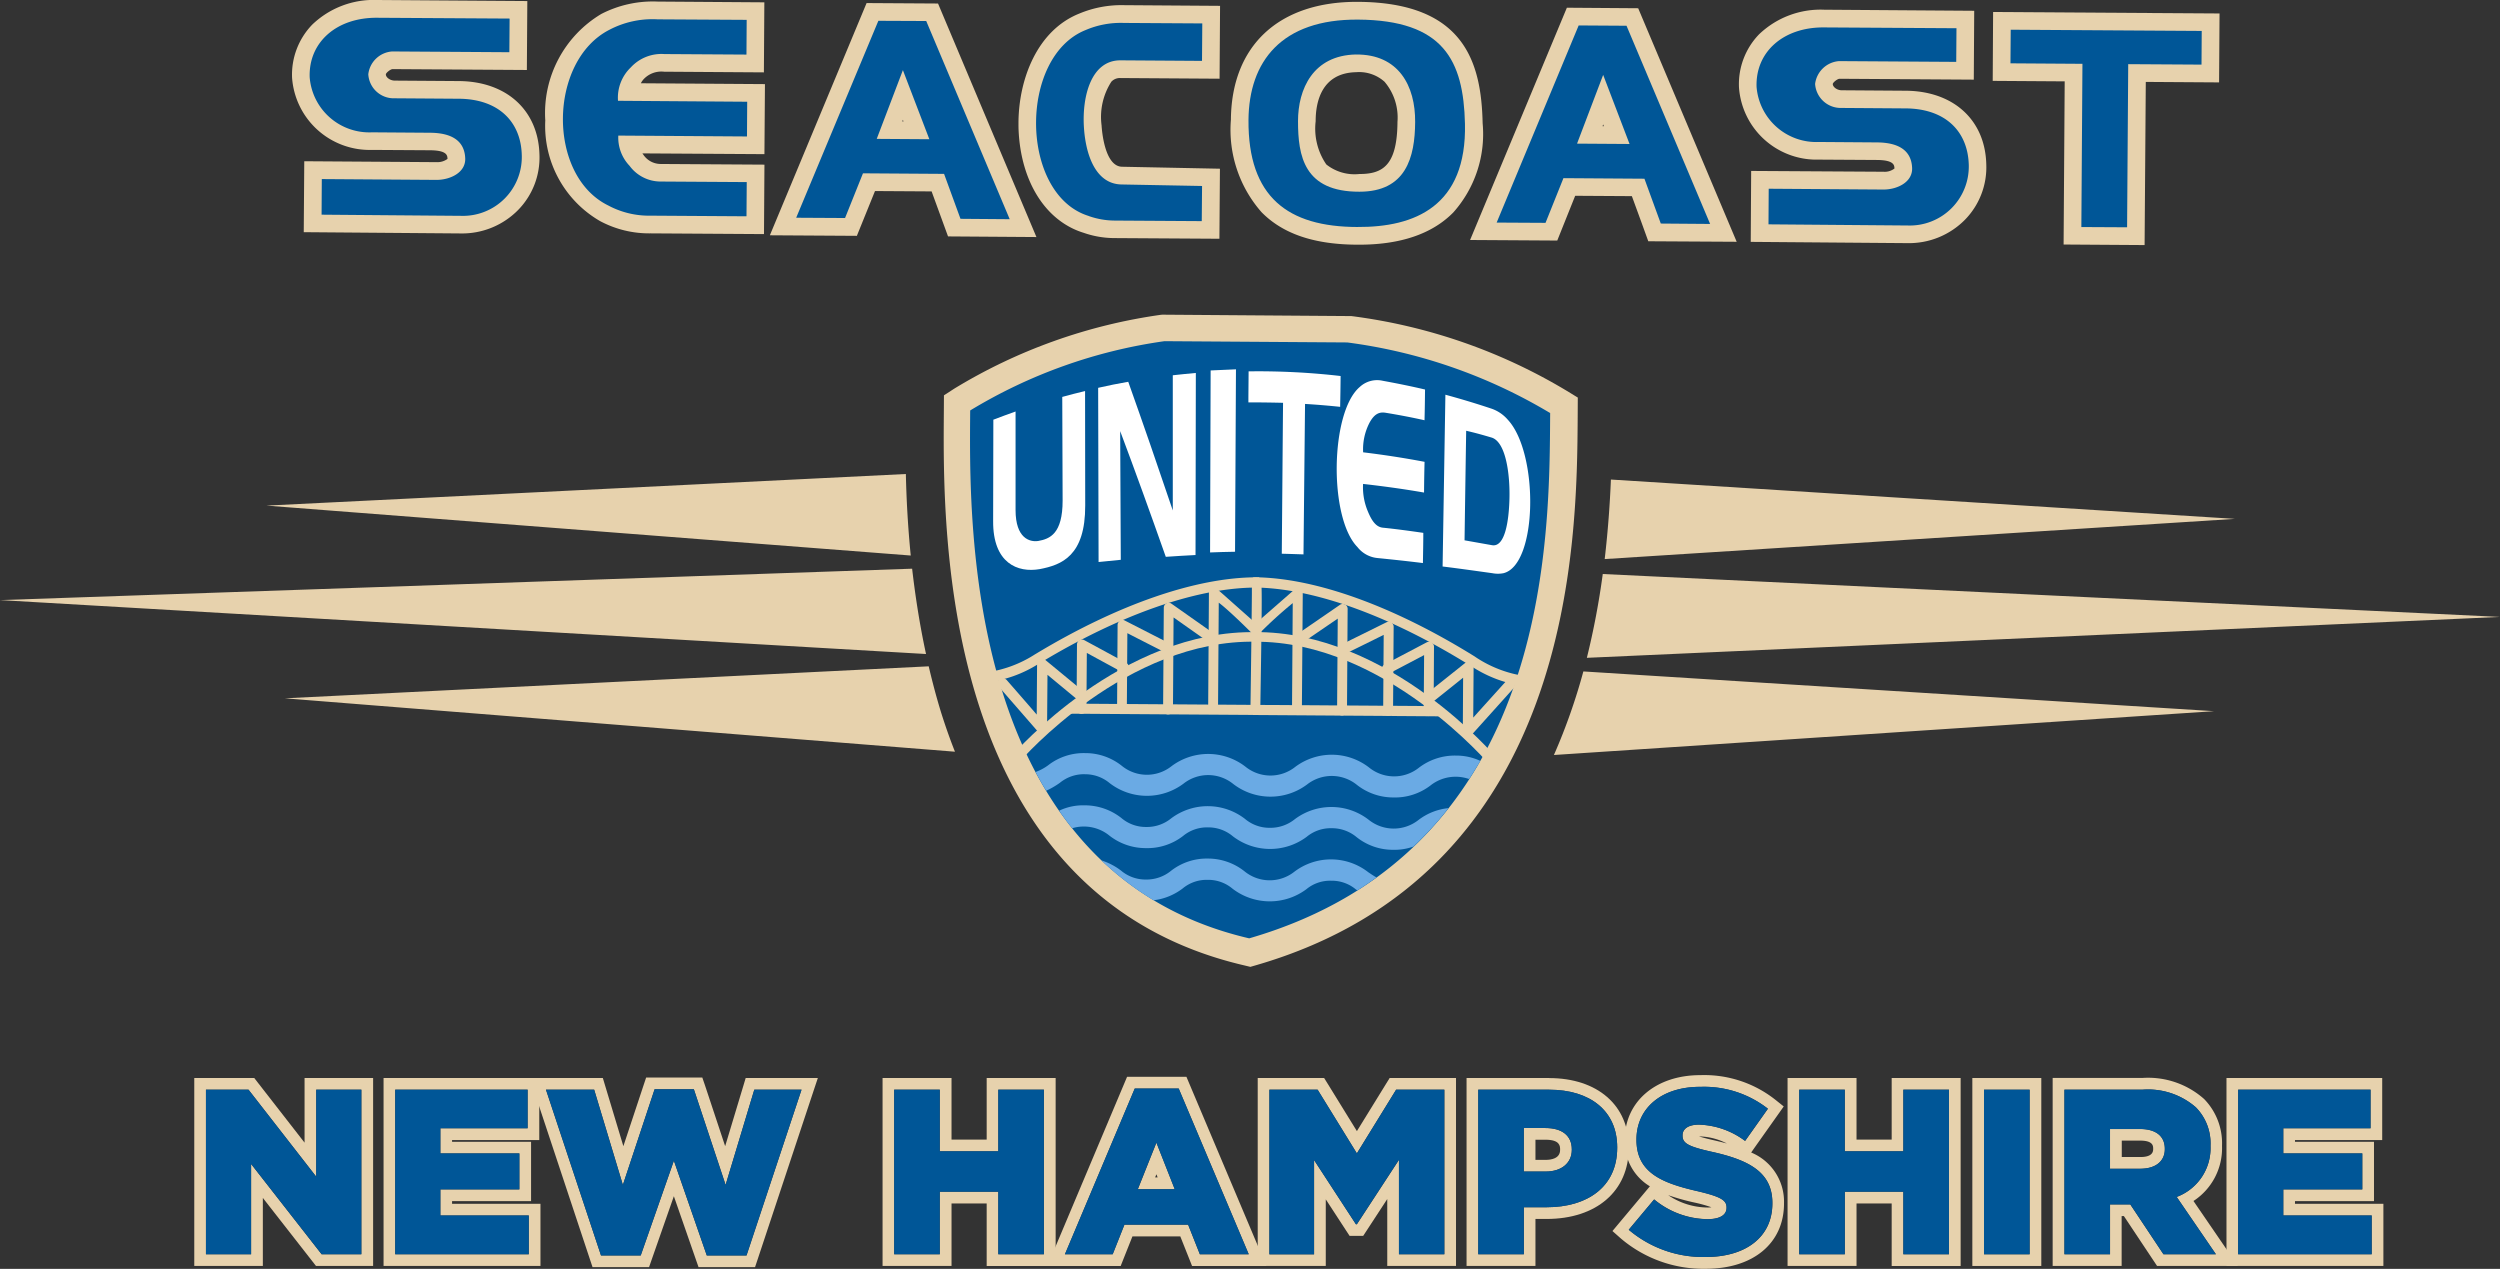 <?xml version="1.0" encoding="UTF-8"?>
<svg xmlns="http://www.w3.org/2000/svg" id="Seacoast_NH_Primary_FC" data-name="Seacoast NH_Primary_FC" width="153.484" height="77.899" viewBox="0 0 153.484 77.899">
  <rect x="0" y="0" width="153.484" height="77.899" fill="#333333" stroke="none"/>
  <g id="Group_145" data-name="Group 145" transform="translate(0 0)">
    <path id="Path_153" data-name="Path 153" d="M130.709,253.4c-.06,1.482-.177,3.132-.381,4.882l38.689-2.468Zm-.5,5.8a47.87,47.87,0,0,1-.976,5.145l56.058-2.511ZM87.42,253.06,48.165,255l39.559,3.065c-.181-1.818-.267-3.511-.3-5.007m39.787,17.253,40.526-2.69-38.719-2.44a36.515,36.515,0,0,1-1.807,5.13m-39.4-11.438-56,1.928,56.851,3.31c-.39-1.8-.659-3.556-.853-5.238m1.014,5.994L49.3,266.831l41.138,3.278c-.3-.758-.575-1.538-.831-2.345-.3-.967-.553-1.928-.78-2.895" transform="translate(-31.81 -223.959)" fill="#e7d2ad" fill-rule="evenodd"></path>
    <path id="Path_154" data-name="Path 154" d="M314.268,207.64l-.086.006a33.232,33.232,0,0,0-12.7,4.536l-.633.409-.007,1.141c-.056,7.3-.226,29.516,18.461,33.862l.358.086.345-.1c19.586-5.675,19.7-26.021,19.751-33.679l.006-1.172-.672-.411a34.032,34.032,0,0,0-13.232-4.592l-.058,0Z" transform="translate(-242.897 -188.321)" fill="#e7d2ad" fill-rule="evenodd"></path>
    <path id="Path_155" data-name="Path 155" d="M325.467,251.862c-17.682-4.116-17.171-25.954-17.13-32.409a31.4,31.4,0,0,1,11.929-4.254l11.221.078a32.4,32.4,0,0,1,12.457,4.335c-.054,7.531.138,26.856-18.476,32.249" transform="translate(-248.774 -194.253)" fill="#005697" fill-rule="evenodd"></path>
    <path id="Path_156" data-name="Path 156" d="M329.272,282.494c-3.711,0-8.516,1.66-13.538,4.686l-.073.043a7.339,7.339,0,0,1-3.071,1.118l.03.612a7.616,7.616,0,0,0,3.343-1.2l.08-.043c4.8-2.89,9.369-4.5,12.933-4.583,0,.112,0,.235,0,.39-.009,1.294-.054,4.676-.084,6.808l-11.044-.075-.237.616,11.875.08.006-.3c.118-7.372.116-7.932,0-8.063l-.093-.09Z" transform="translate(-252.119 -247.051)" fill="#e7d2ad" fill-rule="evenodd"></path>
    <path id="Path_157" data-name="Path 157" d="M350.419,294.718a.309.309,0,0,0-.146.258l-.032,5.16a.3.3,0,1,0,.6,0l.032-4.658c.618.323,2.32,1.185,2.32,1.185a.3.3,0,0,0,.4-.144.31.31,0,0,0-.138-.414l-2.748-1.406a.277.277,0,0,0-.293.015" transform="translate(-281.66 -256.606)" fill="#e7d2ad" fill-rule="evenodd"></path>
    <path id="Path_158" data-name="Path 158" d="M376.433,285.51a.325.325,0,0,0-.168.274l-.045,6.9a.307.307,0,0,0,.3.31.316.316,0,0,0,.306-.308l.043-6.291c.65.482,2.068,1.906,2.068,1.906a.309.309,0,0,0,.426-.069.318.318,0,0,0-.069-.435l-2.546-2.257a.3.3,0,0,0-.319-.028" transform="translate(-302.045 -249.395)" fill="#e7d2ad" fill-rule="evenodd"></path>
    <path id="Path_159" data-name="Path 159" d="M363.574,289.809a.3.3,0,0,0-.162.273l-.043,6.231a.308.308,0,0,0,.3.317.311.311,0,0,0,.306-.312l.037-5.645c.618.439,2.012,1.417,2.012,1.417a.3.3,0,0,0,.42-.075.32.32,0,0,0-.075-.435l-2.481-1.747a.292.292,0,0,0-.317-.024" transform="translate(-291.962 -252.766)" fill="#e7d2ad" fill-rule="evenodd"></path>
    <path id="Path_160" data-name="Path 160" d="M338.872,300.284a.312.312,0,0,0-.146.269l-.026,3.939a.306.306,0,0,0,.3.317.31.31,0,0,0,.306-.308l.024-3.437c.607.334,2.143,1.165,2.143,1.165a.308.308,0,0,0,.414-.127.318.318,0,0,0-.129-.42l-2.582-1.4a.3.3,0,0,0-.3.006" transform="translate(-272.606 -260.979)" fill="#e7d2ad" fill-rule="evenodd"></path>
    <path id="Path_161" data-name="Path 161" d="M318.818,305.81a.307.307,0,0,0-.187.28l-.022,3.108c-.65-.758-1.835-2.113-1.835-2.113a.32.32,0,0,0-.448-.037.309.309,0,0,0-.037.444l2.393,2.75a.335.335,0,0,0,.353.09.319.319,0,0,0,.209-.291l.026-3.284c.625.519,1.8,1.49,1.8,1.49a.326.326,0,0,0,.448-.032.3.3,0,0,0-.039-.441l-2.328-1.919a.326.326,0,0,0-.338-.045" transform="translate(-254.961 -265.327)" fill="#e7d2ad" fill-rule="evenodd"></path>
    <path id="Path_162" data-name="Path 162" d="M320.48,305.68l.463.377c.069-.075,6.523-7.518,14.52-7.333l.013-.586c-8.287-.19-14.927,7.462-15,7.542" transform="translate(-258.31 -259.326)" fill="#e7d2ad" fill-rule="evenodd"></path>
    <path id="Path_163" data-name="Path 163" d="M389.122,282.5c3.711.045,8.494,1.772,13.476,4.865l.075.052a7.345,7.345,0,0,0,3.047,1.152l-.034.618a7.8,7.8,0,0,1-3.327-1.245l-.08-.047c-4.762-2.953-9.31-4.628-12.873-4.758,0,.112-.011,5.063-.009,7.2l11.044.075,0,.625-11.46-.08.013-8.453Z" transform="translate(-312.057 -247.059)" fill="#e7d2ad" fill-rule="evenodd"></path>
    <path id="Path_164" data-name="Path 164" d="M416.631,295.233a.3.3,0,0,1,.142.258l-.037,5.16a.3.3,0,0,1-.306.308.31.31,0,0,1-.3-.31l.032-4.665c-.62.312-2.33,1.15-2.33,1.15a.3.3,0,0,1-.407-.144.308.308,0,0,1,.144-.411l2.77-1.37a.288.288,0,0,1,.3.024" transform="translate(-331.212 -257.008)" fill="#e7d2ad" fill-rule="evenodd"></path>
    <path id="Path_165" data-name="Path 165" d="M391.543,285.675a.327.327,0,0,1,.164.28l-.052,6.892a.3.3,0,0,1-.306.3.307.307,0,0,1-.3-.306l.043-6.291a26.042,26.042,0,0,0-2.063,1.878.307.307,0,0,1-.422-.075.323.323,0,0,1,.073-.433l2.544-2.225a.3.3,0,0,1,.317-.021" transform="translate(-311.726 -249.523)" fill="#e7d2ad" fill-rule="evenodd"></path>
    <path id="Path_166" data-name="Path 166" d="M404.483,290.135a.293.293,0,0,1,.157.276l-.039,6.231a.3.3,0,1,1-.609,0l.041-5.645c-.629.429-2.029,1.387-2.029,1.387a.3.3,0,0,1-.422-.08.313.313,0,0,1,.084-.433l2.5-1.719a.292.292,0,0,1,.314-.013" transform="translate(-321.904 -253.018)" fill="#e7d2ad" fill-rule="evenodd"></path>
    <path id="Path_167" data-name="Path 167" d="M428.76,300.94a.3.3,0,0,1,.142.269l-.022,3.943a.3.3,0,1,1-.609-.009l.024-3.433-2.16,1.137a.306.306,0,0,1-.407-.138.314.314,0,0,1,.134-.418l2.6-1.368a.309.309,0,0,1,.3.015" transform="translate(-340.864 -261.491)" fill="#e7d2ad" fill-rule="evenodd"></path>
    <path id="Path_168" data-name="Path 168" d="M440.791,306.626a.3.3,0,0,1,.179.286l-.022,3.108c.672-.749,2-2.218,2-2.218a.325.325,0,0,1,.452-.032.3.3,0,0,1,.032.437l-2.567,2.854a.321.321,0,0,1-.351.084.309.309,0,0,1-.207-.291l.019-3.284c-.633.51-1.831,1.465-1.831,1.465a.326.326,0,0,1-.448-.041.31.31,0,0,1,.043-.444l2.356-1.88a.315.315,0,0,1,.342-.043" transform="translate(-350.5 -265.964)" fill="#e7d2ad" fill-rule="evenodd"></path>
    <path id="Path_169" data-name="Path 169" d="M404.227,305.875l-.469.368c.151.185-6.366-7.6-14.419-7.523l-.009-.592c8.294-.073,14.832,7.663,14.9,7.747" transform="translate(-312.331 -259.321)" fill="#e7d2ad" fill-rule="evenodd"></path>
    <path id="Path_170" data-name="Path 170" d="M352.274,363.987a2.313,2.313,0,0,1,1.527.545,3.756,3.756,0,0,0,4.531.03,2.28,2.28,0,0,1,1.533-.521,2.3,2.3,0,0,1,1.52.545.828.828,0,0,1,.08.052c.4-.261.8-.528,1.172-.8-.172-.093-.327-.2-.51-.323a3.719,3.719,0,0,0-4.531-.028,2.442,2.442,0,0,1-3.054-.017,3.608,3.608,0,0,0-2.259-.79,3.556,3.556,0,0,0-2.27.76,2.377,2.377,0,0,1-1.533.528,2.328,2.328,0,0,1-1.527-.549,3.933,3.933,0,0,0-1.213-.629,18.948,18.948,0,0,0,3.209,2.451,3.652,3.652,0,0,0,1.792-.728,2.289,2.289,0,0,1,1.533-.525" transform="translate(-278.129 -309.97)" fill="#6aaae4" fill-rule="evenodd"></path>
    <path id="Path_171" data-name="Path 171" d="M330.032,333.926a2.335,2.335,0,0,1,1.527.545,3.748,3.748,0,0,0,4.531.034,2.442,2.442,0,0,1,3.054.017,3.749,3.749,0,0,0,4.538.03,2.454,2.454,0,0,1,3.054.024,3.611,3.611,0,0,0,2.259.775,3.572,3.572,0,0,0,2.272-.745,2.483,2.483,0,0,1,2.365-.383c.235-.37.465-.741.683-1.118a3.5,3.5,0,0,0-1.5-.325,3.623,3.623,0,0,0-2.276.749,2.444,2.444,0,0,1-3.06-.022,3.739,3.739,0,0,0-4.531-.03,2.442,2.442,0,0,1-3.054-.017,3.746,3.746,0,0,0-4.536-.03,2.435,2.435,0,0,1-3.054-.022,3.585,3.585,0,0,0-2.259-.78,3.548,3.548,0,0,0-2.266.75,3.032,3.032,0,0,1-.767.409c.2.392.416.773.65,1.152a5.085,5.085,0,0,0,.84-.487,2.331,2.331,0,0,1,1.531-.528" transform="translate(-263.433 -286.392)" fill="#6aaae4" fill-rule="evenodd"></path>
    <path id="Path_172" data-name="Path 172" d="M336.815,349.369a3.612,3.612,0,0,0,2.259.775,3.572,3.572,0,0,0,2.272-.745,2.307,2.307,0,0,1,1.533-.528,2.337,2.337,0,0,1,1.527.549,3.756,3.756,0,0,0,4.531.03,2.31,2.31,0,0,1,1.533-.528,2.359,2.359,0,0,1,1.527.545,3.57,3.57,0,0,0,2.259.78,3.436,3.436,0,0,0,1.238-.2,20.967,20.967,0,0,0,2.147-2.358,3.615,3.615,0,0,0-1.85.734,2.454,2.454,0,0,1-3.054-.024,3.74,3.74,0,0,0-4.531-.03,2.377,2.377,0,0,1-1.533.528,2.324,2.324,0,0,1-1.527-.549,3.739,3.739,0,0,0-4.531-.03,2.354,2.354,0,0,1-1.533.528,2.306,2.306,0,0,1-1.521-.549,3.637,3.637,0,0,0-2.266-.78,3.411,3.411,0,0,0-1.557.33c.25.364.517.728.8,1.077a2.486,2.486,0,0,1,2.276.444" transform="translate(-268.714 -298.075)" fill="#6aaae4" fill-rule="evenodd"></path>
    <path id="Path_173" data-name="Path 173" d="M314.882,231.158c.457-.177.913-.342,1.374-.508,0,2.02,0,4.034,0,6.05,0,1.742.874,1.977,1.389,1.9.717-.127,1.5-.442,1.5-2.477q-.01-3.182-.022-6.368c.467-.129.93-.248,1.4-.36q.006,3.518.009,7.019c.011,3.1-1.443,3.655-2.793,3.913-1.35.237-2.877-.355-2.86-2.951,0-2.076.009-4.144.013-6.213" transform="translate(-253.907 -205.387)" fill="#fff" fill-rule="evenodd"></path>
    <path id="Path_174" data-name="Path 174" d="M344.87,225.147c.612-.142,1.223-.261,1.844-.37.913,2.563,1.824,5.2,2.735,7.9q0-4.148,0-8.3c.474-.054.948-.1,1.415-.142q-.013,5.589-.019,11.178c-.607.03-1.219.069-1.826.11-.93-2.636-1.861-5.221-2.8-7.717q.013,3.951.037,7.9c-.459.043-.911.093-1.363.136q-.013-5.343-.026-10.687" transform="translate(-277.447 -201.338)" fill="#fff" fill-rule="evenodd"></path>
    <path id="Path_175" data-name="Path 175" d="M376.794,223.289c.517-.028,1.034-.052,1.555-.069q-.029,5.6-.056,11.2c-.513.006-1.019.024-1.533.043.013-3.732.022-7.447.034-11.173" transform="translate(-302.469 -200.546)" fill="#fff" fill-rule="evenodd"></path>
    <path id="Path_176" data-name="Path 176" d="M387.693,223.785a44.2,44.2,0,0,1,5.649.286c-.006.635-.015,1.264-.028,1.893-.711-.075-1.436-.136-2.156-.179q-.048,4.623-.095,9.237c-.442-.015-.889-.03-1.333-.041.028-3.093.05-6.172.078-9.265-.709-.017-1.417-.028-2.128-.024,0-.64.011-1.273.013-1.908" transform="translate(-311.037 -200.986)" fill="#fff" fill-rule="evenodd"></path>
    <path id="Path_177" data-name="Path 177" d="M414.132,236.573c-1.768-1.8-1.667-8.27.133-9.819a1.563,1.563,0,0,1,1.424-.388c.866.159,1.736.334,2.593.536-.006.629-.015,1.258-.032,1.887-.786-.177-1.587-.329-2.384-.459-.407-.069-.7.084-.984.594a3.546,3.546,0,0,0-.4,1.833c1.26.153,2.516.345,3.771.584-.017.629-.026,1.253-.032,1.887-1.245-.218-2.494-.388-3.743-.53a3.791,3.791,0,0,0,.306,1.716c.241.577.5.92.892.969.838.084,1.671.2,2.5.319,0,.625-.015,1.243-.024,1.854-.928-.116-1.859-.215-2.787-.308a1.774,1.774,0,0,1-1.234-.676" transform="translate(-330.794 -202.988)" fill="#fff" fill-rule="evenodd"></path>
    <path id="Path_178" data-name="Path 178" d="M443.04,241.011q.087-5.269.172-10.551c.952.258,1.9.545,2.847.861a2.326,2.326,0,0,1,.984.674c1.915,2.063,1.837,8.9-.263,9.422a1.8,1.8,0,0,1-.687,0c-1.014-.14-2.033-.286-3.054-.411m1.449-8.335q-.052,3.366-.1,6.728l1.693.3c.79.134,1.03-1.49,1.064-2.856.039-1.518-.224-3.493-1.1-3.754-.517-.153-1.036-.3-1.559-.416" transform="translate(-354.474 -206.227)" fill="#fff" fill-rule="evenodd"></path>
    <path id="Path_179" data-name="Path 179" d="M120.282,117.939a5.442,5.442,0,0,0-4,1.514,4.421,4.421,0,0,0-1.236,3.252,4.775,4.775,0,0,0,4.9,4.437l3.56.022c1.062.006,1.075.321,1.083.53a1.04,1.04,0,0,1-.67.2l-8.124-.056-.032,4.355,9.638.078a4.824,4.824,0,0,0,3.526-1.443,4.6,4.6,0,0,0,1.307-3.4c-.073-2.718-2.016-4.493-4.953-4.512l-3.928-.028c-.278,0-.547-.19-.549-.381,0-.086.252-.3.4-.325l8.257.054.028-4.232Zm-3.071,4.693c0-.032,0-.069,0-.1a2.215,2.215,0,0,1,.614-1.564,3.329,3.329,0,0,1,2.436-.859h.325a2.628,2.628,0,0,0-1.945,2.382,2.579,2.579,0,0,0,2.326,2.49l-1.008-.009a2.6,2.6,0,0,1-2.752-2.339m8.059,2.444c1.764.013,2.757.868,2.8,2.419a2.454,2.454,0,0,1-.7,1.816,2.636,2.636,0,0,1-1.951.788s-5.182-.041-7.469-.065v-.015l5.948.043a3.116,3.116,0,0,0,2.248-.868,2.164,2.164,0,0,0,.61-1.48,1.223,1.223,0,0,0-.006-.127,2.568,2.568,0,0,0-2.384-2.515Z" transform="translate(-97.115 -117.939)" fill="#e7d2ad" fill-rule="evenodd"></path>
    <path id="Path_180" data-name="Path 180" d="M194.158,118.39a6.908,6.908,0,0,0-3.47.76,7.082,7.082,0,0,0-3.439,6.539,6.748,6.748,0,0,0,3.366,6.179h0a6.38,6.38,0,0,0,3.1.752l6.961.045.028-4.264-6.375-.041a1.285,1.285,0,0,1-1.075-.592.132.132,0,0,1-.039-.058l7.488.047.032-4.3-7.618-.052a1.126,1.126,0,0,1,.162-.241,1.494,1.494,0,0,1,1.262-.469l6.129.041.028-4.3Zm-4.742,7.282,0-.106a4.953,4.953,0,0,1,2.257-4.475,4.511,4.511,0,0,1,2.412-.523,3.53,3.53,0,0,0-2.356,1.092,3.7,3.7,0,0,0-1.1,2.664l0,.2s.034.937.034,1h0l-.006,1.088a3.91,3.91,0,0,0,3.159,3.844l-.08,0a4.248,4.248,0,0,1-2.149-.53c-1.572-.784-2.147-2.711-2.162-4.256" transform="translate(-153.772 -118.293)" fill="#e7d2ad" fill-rule="evenodd"></path>
    <path id="Path_181" data-name="Path 181" d="M257.208,118.81l-5.938,14.257,5.341.034s.795-1.977,1.113-2.75l3.476.022c.289.784,1.008,2.763,1.008,2.763l5.427.039-6.041-14.337ZM260.152,121c.429,1.019,3.287,7.807,4.206,9.984l-.629,0c-.282-.786-1-2.759-1-2.759l-6.465-.045-1.109,2.744-.64,0c.894-2.145,3.7-8.893,4.135-9.933Z" transform="translate(-204.005 -118.622)" fill="#e7d2ad" fill-rule="evenodd"></path>
    <path id="Path_182" data-name="Path 182" d="M274.43,132.138l6.375.037-3.2-8.384Zm3.177-2.255c.022.054.022.058.039.106h-.075a.843.843,0,0,0,.037-.106" transform="translate(-222.177 -122.53)" fill="#e7d2ad" fill-rule="evenodd"></path>
    <path id="Path_183" data-name="Path 183" d="M328.6,119.409a6.693,6.693,0,0,0-2.744.517c-2.587,1.036-3.713,4.025-3.732,6.681,0,.155,0,.3.006.452.134,3.181,1.658,5.606,3.993,6.325a5.758,5.758,0,0,0,1.908.325l6.429.041.032-4.3-6-.121c-1.092-.006-1.251-2.281-1.266-2.537a3.994,3.994,0,0,1,.6-2.683.711.711,0,0,1,.551-.226l6.093.041.03-4.473Zm-1.828,11.906h-.011c-1.708-.525-2.393-2.664-2.462-4.342-.007-.112-.009-.224,0-.34.013-1.865.73-4.034,2.356-4.684a4.575,4.575,0,0,1,1.936-.362l3.737.03,0,.134-3.918-.028a2.822,2.822,0,0,0-2.141.9,5.575,5.575,0,0,0-1.208,3.737c0,.218,0,.4.006.554.155,2.86,1.426,4.574,3.409,4.585,0,0,2.154.045,3.61.069l-4.03-.026a3.618,3.618,0,0,1-1.277-.228m-.648,2.07h0" transform="translate(-259.596 -119.092)" fill="#e7d2ad" fill-rule="evenodd"></path>
    <path id="Path_184" data-name="Path 184" d="M382.688,125.722a7.657,7.657,0,0,0,1.889,5.666c1.314,1.331,3.241,1.981,5.884,1.988h0c2.6.019,4.581-.653,5.884-1.981a7.235,7.235,0,0,0,1.8-5.473c-.082-3.661-1.06-7.411-7.637-7.454-4.867-.034-7.79,2.681-7.818,7.254m3.429,4.144a5.586,5.586,0,0,1-1.266-4.129c.024-3.407,1.923-5.121,5.64-5.1,4.5.03,5.408,1.9,5.481,5.337a5.191,5.191,0,0,1-1.178,3.9,5.884,5.884,0,0,1-4.327,1.333h0c-2.035-.006-3.455-.446-4.346-1.346" transform="translate(-307.12 -118.354)" fill="#e7d2ad" fill-rule="evenodd"></path>
    <path id="Path_185" data-name="Path 185" d="M401.43,128.458h-.011c-2.808.054-4.624,2.087-4.62,5.18a5.7,5.7,0,0,0,1.292,4.189,4.838,4.838,0,0,0,3.566,1.221c2.035,0,4.475-.924,4.5-5.354a5.434,5.434,0,0,0-1.419-4.006,4.49,4.49,0,0,0-3.31-1.23m1.781,2.77a3.391,3.391,0,0,1,.78,2.447c-.017,2.671-.9,3.2-2.335,3.2a2.789,2.789,0,0,1-2.033-.586,3.886,3.886,0,0,1-.655-2.656v-.043c.006-1.113.349-2.925,2.492-2.966a2.332,2.332,0,0,1,1.751.6" transform="translate(-318.193 -126.192)" fill="#e7d2ad" fill-rule="evenodd"></path>
    <path id="Path_186" data-name="Path 186" d="M456.822,120.14,450.88,134.4l5.352.034s.788-1.973,1.1-2.748l3.48.022c.293.784,1.008,2.77,1.008,2.77l5.427.032L461.2,120.172Zm2.94,2.188c.429,1.023,3.293,7.807,4.213,9.984l-.629,0c-.282-.78-1-2.759-1-2.759l-6.472-.045s-.788,1.984-1.1,2.748l-.646-.006c.894-2.145,3.706-8.886,4.142-9.926Z" transform="translate(-360.626 -119.666)" fill="#e7d2ad" fill-rule="evenodd"></path>
    <path id="Path_187" data-name="Path 187" d="M474.06,133.473l6.381.041-3.2-8.384Zm3.179-2.251c.017.054.022.058.039.106H477.2c.015-.045.022-.052.037-.106" transform="translate(-378.813 -123.581)" fill="#e7d2ad" fill-rule="evenodd"></path>
    <path id="Path_188" data-name="Path 188" d="M532.733,120.709a5.456,5.456,0,0,0-4,1.514,4.408,4.408,0,0,0-1.23,3.252,4.772,4.772,0,0,0,4.9,4.437l3.556.022c1.066.006,1.081.321,1.09.523a.965.965,0,0,1-.67.2l-8.128-.05-.026,4.355,9.631.078a4.827,4.827,0,0,0,3.53-1.445,4.605,4.605,0,0,0,1.3-3.4c-.069-2.718-2.012-4.493-4.953-4.512l-3.928-.028c-.278,0-.541-.2-.543-.381,0-.086.252-.3.4-.325l8.257.054.026-4.228Zm-3.067,4.7,0-.1a2.226,2.226,0,0,1,.618-1.566,3.326,3.326,0,0,1,2.429-.864l.325.006a2.628,2.628,0,0,0-1.94,2.382,2.566,2.566,0,0,0,2.32,2.485l-1,0a2.6,2.6,0,0,1-2.748-2.341m8.055,2.442c1.77.013,2.761.868,2.8,2.414a2.441,2.441,0,0,1-.7,1.822,2.62,2.62,0,0,1-1.951.788s-5.175-.043-7.469-.065v-.015l5.955.043a3.14,3.14,0,0,0,2.253-.868,2.207,2.207,0,0,0,.6-1.48,1.158,1.158,0,0,0-.006-.127,2.574,2.574,0,0,0-2.384-2.515Z" transform="translate(-420.741 -120.113)" fill="#e7d2ad" fill-rule="evenodd"></path>
    <path id="Path_189" data-name="Path 189" d="M599.884,121.36l-.024,4.228,4.419.03-.067,10.017,4.973.034.073-10.017,4.5.03.028-4.232Zm7.152,12.121-.64,0,.069-9.909.64.006Z" transform="translate(-477.52 -120.623)" fill="#e7d2ad" fill-rule="evenodd"></path>
    <path id="Path_190" data-name="Path 190" d="M132.333,125.1l-7.191-.047a1.585,1.585,0,0,0-1.469,1.4,1.564,1.564,0,0,0,1.62,1.475l3.935.028c2.468.015,3.821,1.437,3.868,3.465a3.613,3.613,0,0,1-3.734,3.724l-8.557-.071.013-2.186,7.043.05c.857,0,1.807-.461,1.762-1.335-.045-1.023-.767-1.551-2.164-1.559l-3.56-.026a3.672,3.672,0,0,1-3.825-3.386c-.071-2.147,1.656-3.668,4.146-3.648l8.128.05Z" transform="translate(-101.062 -121.894)" fill="#005697" fill-rule="evenodd"></path>
    <path id="Path_191" data-name="Path 191" d="M195.046,134.869c-3.752-1.856-3.653-8.852.073-10.773a5.69,5.69,0,0,1,2.976-.648l5.464.032-.013,2.132-5.042-.032a2.555,2.555,0,0,0-2.052.812,2.581,2.581,0,0,0-.793,2.057l7.932.058-.013,2.132-7.9-.054a2.511,2.511,0,0,0,.691,1.856,2.369,2.369,0,0,0,1.9.965l5.294.034-.015,2.1-5.88-.039a5.3,5.3,0,0,1-2.623-.633" transform="translate(-157.718 -122.261)" fill="#005697" fill-rule="evenodd"></path>
    <path id="Path_192" data-name="Path 192" d="M263.824,123.87l2.938.013,5.126,12.168-3.022-.024-1.008-2.759-4.979-.034-1.1,2.744-3-.017Zm-.1,7.249,3.23.022-1.624-4.243Z" transform="translate(-209.898 -122.593)" fill="#005697" fill-rule="evenodd"></path>
    <path id="Path_193" data-name="Path 193" d="M330.387,136.33c-4.238-1.307-4.32-9.765-.192-11.415a5.471,5.471,0,0,1,2.339-.437l4.824.03-.017,2.3-5.005-.034c-1.818-.006-2.352,2.238-2.248,4.055.093,1.663.683,3.551,2.33,3.566l4.926.093-.019,2.158-5.341-.034a4.842,4.842,0,0,1-1.6-.28" transform="translate(-263.545 -123.07)" fill="#005697" fill-rule="evenodd"></path>
    <path id="Path_194" data-name="Path 194" d="M394.4,136.261c-4.279-.006-6.724-1.839-6.692-6.567.026-3.592,2.022-6.2,6.728-6.166,5.244.037,6.472,2.5,6.562,6.392.116,5.072-3.086,6.362-6.6,6.34m-.095-10.59c-2.638.052-3.558,2.132-3.554,4.1,0,2.117.358,4.333,3.769,4.325,2.856,0,3.409-2.1,3.422-4.277.019-2.218-1.014-4.176-3.638-4.146" transform="translate(-311.059 -122.325)" fill="#005697" fill-rule="evenodd"></path>
    <path id="Path_195" data-name="Path 195" d="M463.462,125.19l2.938.019,5.132,12.168-3.028-.024L467.5,134.6l-4.973-.034-1.1,2.744-3-.017Zm-.1,7.256,3.224.022-1.62-4.243Z" transform="translate(-366.542 -123.628)" fill="#005697" fill-rule="evenodd"></path>
    <path id="Path_196" data-name="Path 196" d="M544.791,127.866l-7.191-.047a1.6,1.6,0,0,0-1.473,1.4,1.578,1.578,0,0,0,1.62,1.475l3.935.028c2.472.015,3.825,1.434,3.879,3.465a3.623,3.623,0,0,1-3.739,3.724l-8.557-.071.013-2.186,7.047.05c.853,0,1.8-.461,1.757-1.335-.045-1.023-.767-1.551-2.164-1.559l-3.556-.026a3.679,3.679,0,0,1-3.829-3.386c-.071-2.152,1.656-3.668,4.139-3.648l8.134.05Z" transform="translate(-424.691 -124.067)" fill="#005697" fill-rule="evenodd"></path>
    <path id="Path_197" data-name="Path 197" d="M604.935,126.41l11.727.075-.013,2.068-4.5-.028-.069,10.015-2.808-.015.067-10.021-4.419-.03Z" transform="translate(-481.49 -124.586)" fill="#005697" fill-rule="evenodd"></path>
  </g>
  <g id="Group_148" data-name="Group 148" transform="translate(11.927 66.011)">
    <g id="Group_146" data-name="Group 146">
      <path id="Path_198" data-name="Path 198" d="M97.448,425.949v10.105H95.01l-4.331-5.544v5.544H87.907V425.949H90.52l4.157,5.341v-5.341h2.772m.719-.717H93.961V429.2l-2.873-3.691-.215-.278H87.19v11.539H91.4v-4.176l3.047,3.9.215.276h3.508V425.232Z" transform="translate(-87.19 -425.06)" fill="#e7d2ad"></path>
      <path id="Path_199" data-name="Path 199" d="M149.993,425.957v2.367h-5.356v1.544h4.85v2.21h-4.85v1.6h5.427v2.382h-8.2V425.957h8.128m.719-.717H141.15v11.539h9.633v-3.816h-5.427V432.8h4.85v-3.644h-4.85v-.108h5.354V425.24Z" transform="translate(-129.529 -425.068)" fill="#e7d2ad"></path>
      <path id="Path_200" data-name="Path 200" d="M192.895,425.827l1.949,5.875,1.762-5.847h2.9l-3.377,10.176h-2.44l-2.02-5.817-2.035,5.817h-2.44l-3.377-10.176h2.959l1.762,5.847,1.949-5.875h2.408m.519-.717h-3.448l-.164.491-1.234,3.722-1.107-3.674-.153-.51H182.82l.314.943,3.377,10.176.164.491h3.47l.168-.48,1.355-3.874,1.346,3.872.168.482h3.47l.164-.491,3.377-10.176.314-.943h-4.43l-.153.51-1.107,3.674-1.234-3.722-.168-.491Z" transform="translate(-162.224 -424.966)" fill="#e7d2ad"></path>
      <path id="Path_201" data-name="Path 201" d="M293.307,425.957v10.105h-2.8v-3.84h-3.594v3.84h-2.8V425.957h2.8v3.782h3.594v-3.782h2.8m.719-.717h-4.234v3.782h-2.158V425.24H283.4v11.539h4.234v-3.838h2.158v3.84h4.234V425.24Z" transform="translate(-241.143 -425.068)" fill="#e7d2ad"></path>
      <path id="Path_202" data-name="Path 202" d="M338.418,425.627l4.3,10.176h-3l-.721-1.818h-3.911l-.721,1.818h-2.931l4.288-10.176h2.7m-2.511,6.179h2.266l-1.126-2.858-1.139,2.858m2.987-6.9h-3.65l-.185.439-4.288,10.176-.42,1h4.5l.179-.452.543-1.365h2.938l.543,1.365.179.452H343.8l-.422-1-4.3-10.176-.185-.439Zm-1.928,6.177.078-.192.075.192Z" transform="translate(-277.981 -424.809)" fill="#e7d2ad"></path>
      <path id="Path_203" data-name="Path 203" d="M401.8,425.957v10.105h-2.787v-5.8l-2.584,3.956h-.058l-2.569-3.941v5.789h-2.744V425.957h2.959l2.41,3.911,2.41-3.911H401.8m.717-.717H398.44l-.211.34-1.8,2.92-1.8-2.92-.211-.34H390.34v11.539h4.178v-4.09l1.249,1.917.213.325h.836l.213-.325,1.264-1.936v4.109h4.221V425.24Z" transform="translate(-325.051 -425.068)" fill="#e7d2ad"></path>
      <path id="Path_204" data-name="Path 204" d="M454.933,425.957c2.541,0,4.187,1.314,4.187,3.536v.028c0,2.4-1.833,3.653-4.331,3.653h-1.4v2.888h-2.8V425.957h4.344m-1.544,5.025h1.342c.982,0,1.6-.534,1.6-1.329v-.028c0-.866-.62-1.314-1.617-1.314h-1.329v2.671m1.546-5.742H449.87v11.539H454.1v-2.886h.683c3.067,0,5.048-1.714,5.048-4.37V429.5c0-2.584-1.923-4.256-4.9-4.256Zm-.827,3.788h.609c.9,0,.9.4.9.6v.028c0,.53-.553.61-.885.61H454.1v-1.234Z" transform="translate(-371.76 -425.068)" fill="#e7d2ad"></path>
      <path id="Path_205" data-name="Path 205" d="M496.849,425.157a6.353,6.353,0,0,1,4.157,1.342l-1.4,1.977a4.967,4.967,0,0,0-2.83-1c-.678,0-1.01.274-1.01.65v.028c0,.463.347.663,1.762.982,2.309.506,3.754,1.256,3.754,3.146v.028c0,2.063-1.63,3.291-4.086,3.291a7.073,7.073,0,0,1-4.734-1.676l1.559-1.863a5.231,5.231,0,0,0,3.276,1.213c.765,0,1.169-.261,1.169-.694v-.028c0-.433-.332-.65-1.719-.982-2.151-.491-3.812-1.1-3.812-3.162v-.028c0-1.872,1.486-3.228,3.913-3.228m0-.717c-2.727,0-4.63,1.624-4.63,3.952v.028a3.178,3.178,0,0,0,1.54,2.845l-.291.347-1.559,1.863-.448.536.523.463a7.817,7.817,0,0,0,5.21,1.854c2.918,0,4.8-1.574,4.8-4.01v-.028a3.26,3.26,0,0,0-2.016-3.1l.209-.3,1.4-1.977.39-.551-.528-.422a7.035,7.035,0,0,0-4.6-1.5Zm-.088,3.76h.015a3.891,3.891,0,0,1,1.712.437c-.267-.073-.538-.138-.808-.2-.442-.1-.732-.181-.92-.241Zm.534,4.366a4.352,4.352,0,0,1-2.412-.758,13.818,13.818,0,0,0,1.7.472,8.765,8.765,0,0,1,.954.271,1.59,1.59,0,0,1-.246.015Z" transform="translate(-404.393 -424.44)" fill="#e7d2ad"></path>
      <path id="Path_206" data-name="Path 206" d="M551.289,425.957v10.105h-2.8v-3.84h-3.594v3.84h-2.8V425.957h2.8v3.782h3.594v-3.782h2.8m.717-.717h-4.234v3.782h-2.158V425.24H541.38v11.539h4.234v-3.838h2.158v3.84h4.234V425.24Z" transform="translate(-443.562 -425.068)" fill="#e7d2ad"></path>
      <path id="Path_207" data-name="Path 207" d="M597.567,425.957v10.105h-2.8V425.957h2.8m.717-.717H594.05v11.539h4.234V425.24Z" transform="translate(-484.888 -425.068)" fill="#e7d2ad"></path>
      <path id="Path_208" data-name="Path 208" d="M622.466,425.957a4.473,4.473,0,0,1,3.291,1.083,3.156,3.156,0,0,1,.9,2.354v.028a3.2,3.2,0,0,1-2.078,3.119l2.41,3.521h-3.22L621.73,433h-1.241v3.06h-2.8V425.957h4.777m-1.979,4.852h1.863c.939,0,1.5-.461,1.5-1.2v-.028c0-.808-.592-1.213-1.516-1.213h-1.848v2.438m1.979-5.569h-5.5v11.539H621.2v-3.06h.138l1.822,2.739.213.321h4.966l-.769-1.124-1.96-2.862a3.865,3.865,0,0,0,1.753-3.373v-.028a3.888,3.888,0,0,0-1.1-2.86,5.17,5.17,0,0,0-3.8-1.292Zm-1.26,3.846h1.131c.8,0,.8.334.8.5v.028c0,.319-.263.48-.784.48h-1.144v-1Z" transform="translate(-502.872 -425.068)" fill="#e7d2ad"></path>
      <path id="Path_209" data-name="Path 209" d="M675.345,425.957v2.367h-5.356v1.544h4.85v2.21h-4.85v1.6h5.427v2.382h-8.2V425.957h8.128m.717-.717H666.5v11.539h9.633v-3.816h-5.427V432.8h4.85v-3.644h-4.85v-.108h5.354V425.24Z" transform="translate(-541.735 -425.068)" fill="#e7d2ad"></path>
    </g>
    <g id="Group_147" data-name="Group 147" transform="translate(0.717 0.717)">
      <path id="Path_210" data-name="Path 210" d="M90.52,428.57h2.612l4.157,5.341V428.57h2.772v10.105H97.623l-4.331-5.544v5.544H90.52Z" transform="translate(-90.52 -428.398)" fill="#005697"></path>
      <path id="Path_211" data-name="Path 211" d="M144.48,428.57h8.128v2.367h-5.356v1.544h4.85v2.21h-4.85v1.6h5.427v2.382h-8.2V428.57Z" transform="translate(-132.859 -428.398)" fill="#005697"></path>
      <path id="Path_212" data-name="Path 212" d="M187.44,428.468H190.4l1.762,5.847,1.949-5.875h2.41l1.949,5.875,1.762-5.847h2.9l-3.377,10.176h-2.44l-2.02-5.817-2.035,5.817h-2.44Z" transform="translate(-166.567 -428.296)" fill="#005697"></path>
      <path id="Path_213" data-name="Path 213" d="M286.71,428.57h2.8v3.782H293.1V428.57h2.8v10.105h-2.8v-3.84H289.51v3.84h-2.8Z" transform="translate(-244.457 -428.398)" fill="#005697"></path>
      <path id="Path_214" data-name="Path 214" d="M339.658,428.24h2.7l4.3,10.176h-3l-.721-1.818h-3.911l-.722,1.818H335.37Zm2.453,6.179-1.126-2.858-1.141,2.858Z" transform="translate(-282.637 -428.139)" fill="#005697"></path>
      <path id="Path_215" data-name="Path 215" d="M393.664,428.57h2.959l2.41,3.911,2.41-3.911H404.4v10.105h-2.787v-5.8l-2.584,3.956h-.058l-2.569-3.941v5.789H393.66V428.57Z" transform="translate(-328.373 -428.398)" fill="#005697"></path>
      <path id="Path_216" data-name="Path 216" d="M453.2,428.57h4.346c2.541,0,4.187,1.314,4.187,3.536v.028c0,2.4-1.833,3.653-4.331,3.653H456v2.888h-2.8V428.57Zm4.144,5.025c.982,0,1.6-.534,1.6-1.329v-.028c0-.866-.62-1.314-1.617-1.314H456v2.671Z" transform="translate(-375.09 -428.398)" fill="#005697"></path>
      <path id="Path_217" data-name="Path 217" d="M496.1,436.546l1.559-1.863a5.231,5.231,0,0,0,3.276,1.213c.765,0,1.169-.261,1.169-.694v-.028c0-.433-.332-.65-1.719-.982-2.152-.491-3.812-1.1-3.812-3.162V431c0-1.876,1.486-3.233,3.911-3.233a6.352,6.352,0,0,1,4.157,1.342l-1.4,1.977a4.967,4.967,0,0,0-2.83-1c-.678,0-1.01.274-1.01.65v.028c0,.463.347.663,1.762.982,2.309.506,3.754,1.256,3.754,3.147v.028c0,2.063-1.63,3.291-4.086,3.291A7.058,7.058,0,0,1,496.1,436.546Z" transform="translate(-408.751 -427.77)" fill="#005697"></path>
      <path id="Path_218" data-name="Path 218" d="M544.69,428.57h2.8v3.782h3.594V428.57h2.8v10.105h-2.8v-3.84h-3.592v3.84h-2.8V428.57Z" transform="translate(-446.876 -428.398)" fill="#005697"></path>
      <path id="Path_219" data-name="Path 219" d="M597.38,428.57h2.8v10.105h-2.8Z" transform="translate(-488.218 -428.398)" fill="#005697"></path>
      <path id="Path_220" data-name="Path 220" d="M620.3,428.57h4.779a4.474,4.474,0,0,1,3.291,1.083,3.155,3.155,0,0,1,.9,2.354v.028a3.2,3.2,0,0,1-2.078,3.119l2.41,3.521h-3.22l-2.035-3.06H623.1v3.06h-2.8V428.57Zm4.663,4.852c.939,0,1.5-.461,1.5-1.2V432.2c0-.808-.592-1.212-1.516-1.212H623.1v2.44h1.863Z" transform="translate(-506.202 -428.398)" fill="#005697"></path>
      <path id="Path_221" data-name="Path 221" d="M669.83,428.57h8.128v2.367H672.6v1.544h4.85v2.21H672.6v1.6h5.427v2.382h-8.2Z" transform="translate(-545.065 -428.398)" fill="#005697"></path>
    </g>
  </g>
</svg>
